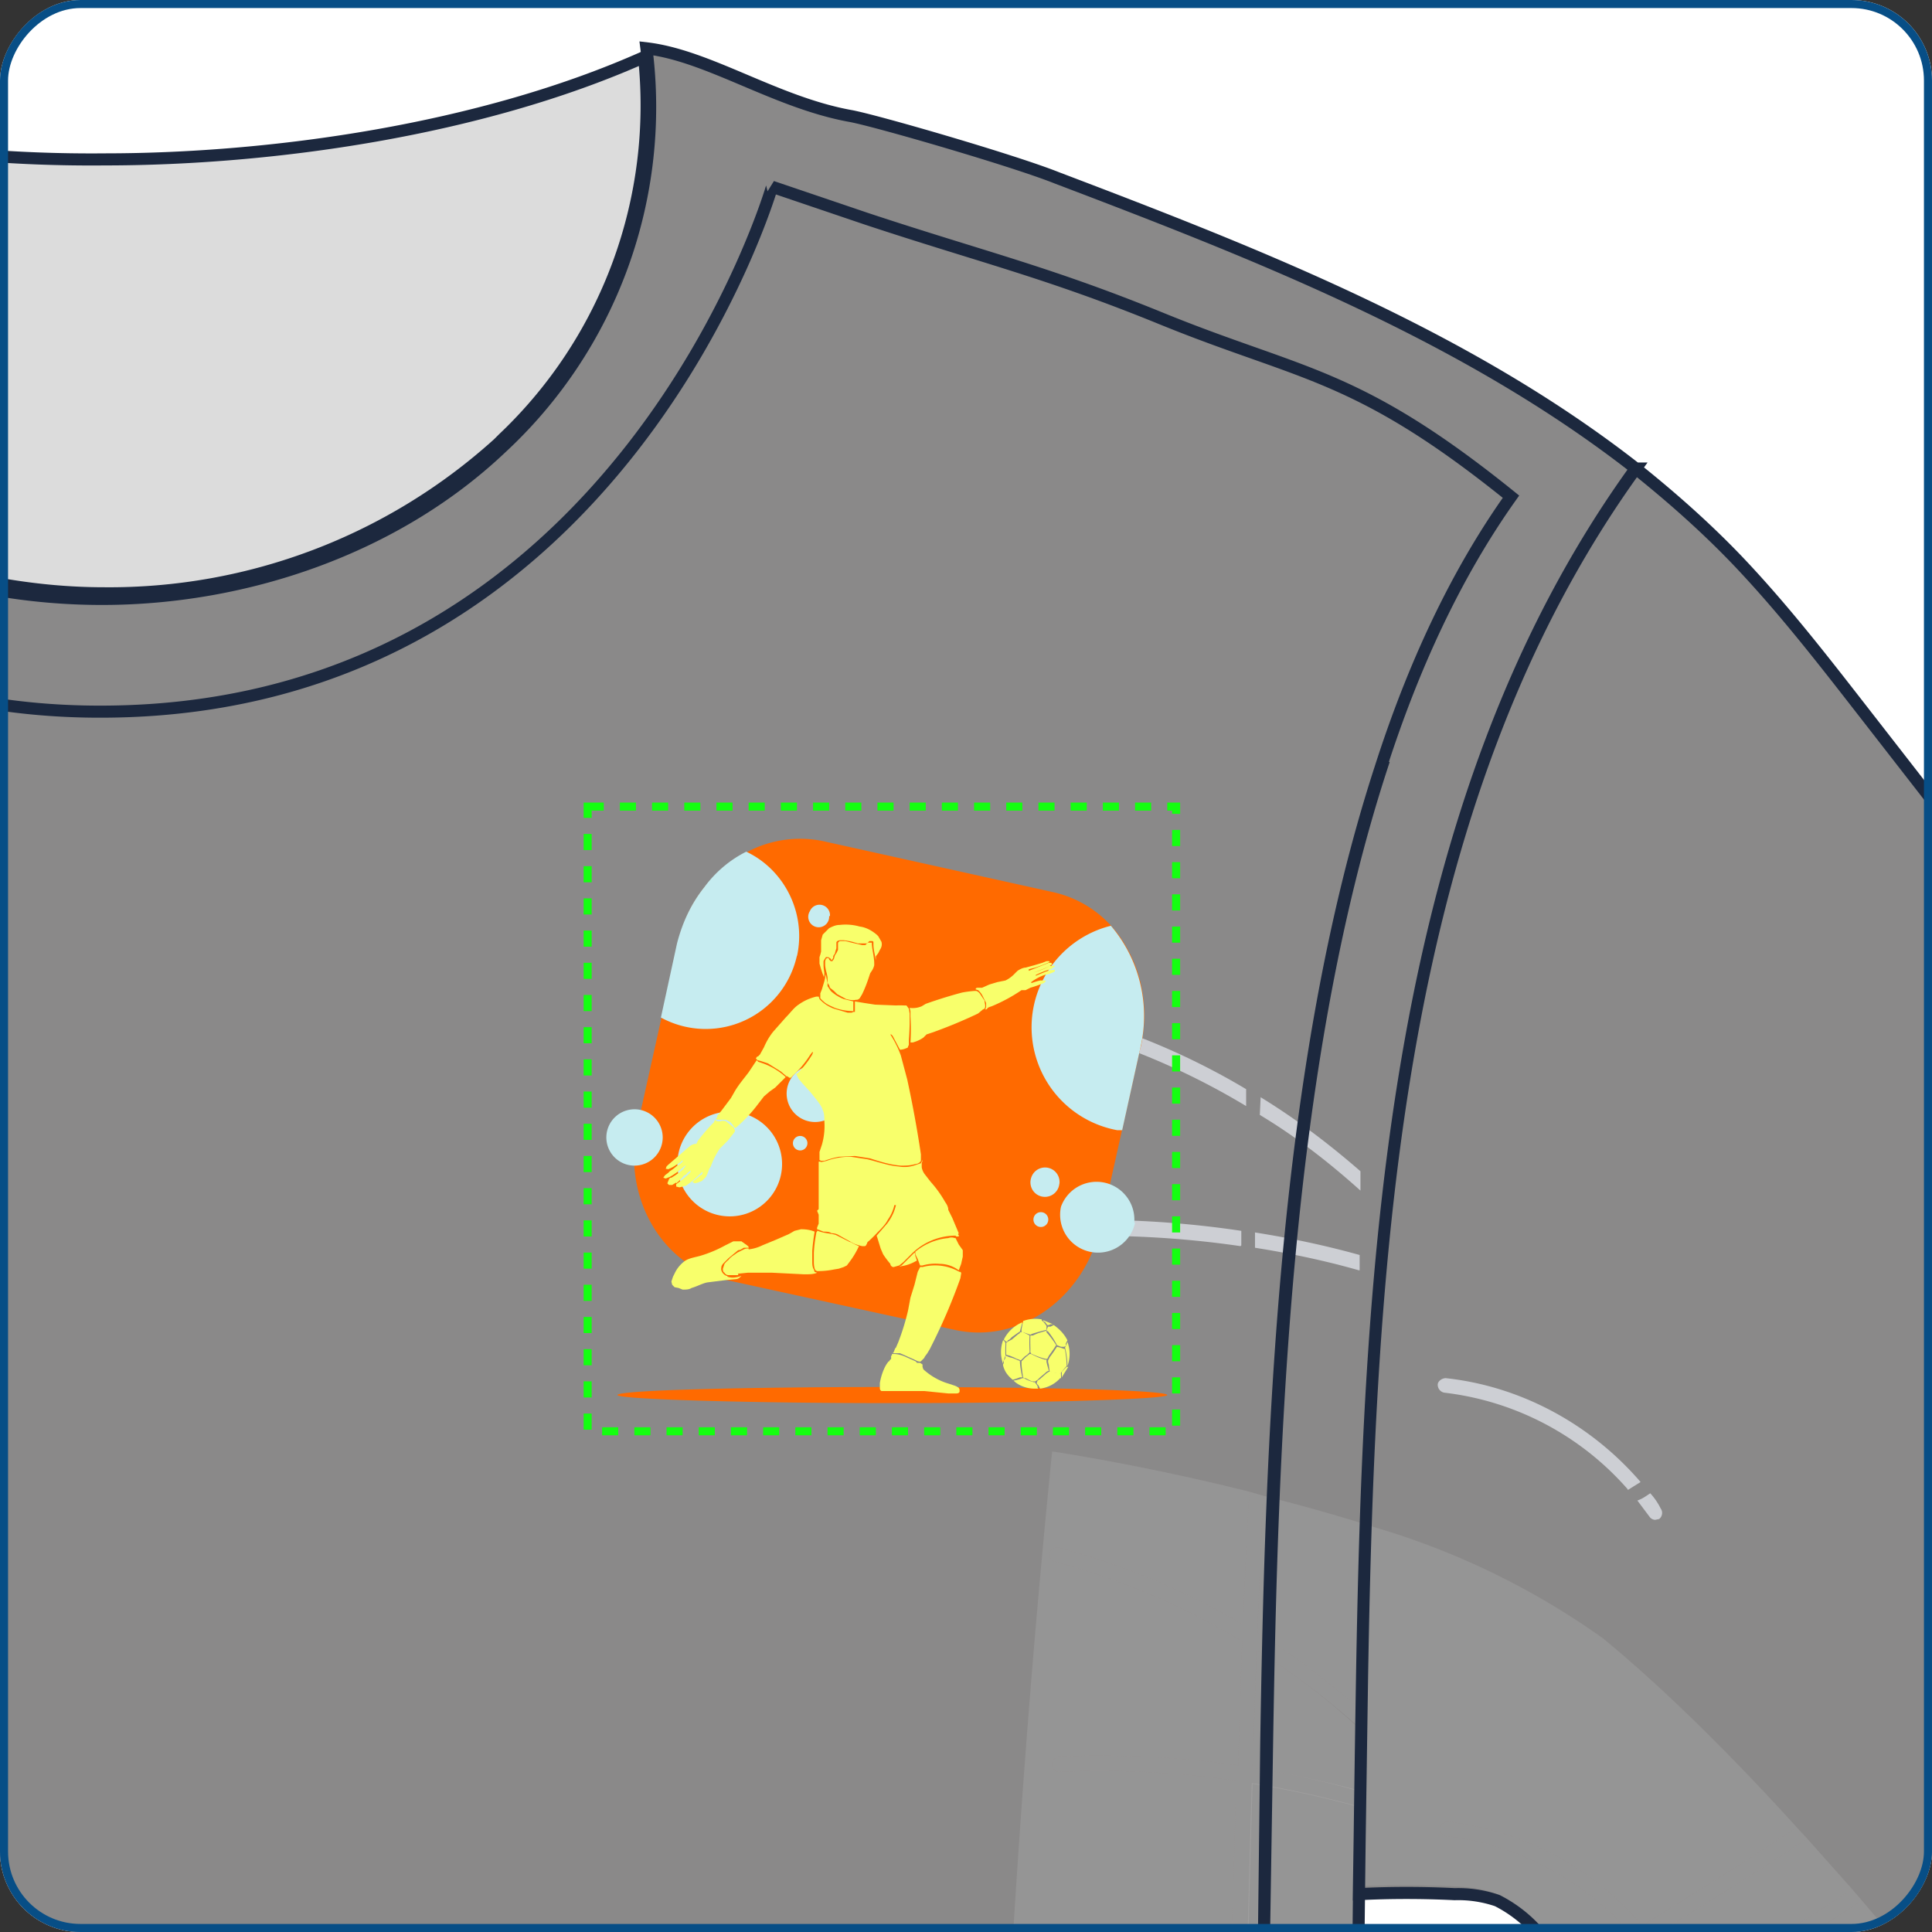 <svg fill="none" height="240" width="240" xmlns="http://www.w3.org/2000/svg">
  <rect width="100%" height="100%" fill="#333333" stroke="none"/>
  <g clip-path="url(#a)">
    <rect transform="matrix(-1 0 0 1 240 0)" rx="10" fill="#fff" height="240" width="240"></rect>
    <path d="M-143.4 235.3c-4-.2-8-.2-12 0a15 15 0 0 0-5.2.8c-2.5 1-4.4 3.2-6.2 5.4l-21.2 25.2a976 976 0 0 1-97.6-75.7c18.5-24 37-48 55.7-71.9l24-30.9c4.8-6.3 9.8-12.6 15.3-18.4 4-4.2 8.3-8 12.8-11.6 30 41.6 33.1 97.8 34 150l.4 27Zm312.2 0c4-.2 8-.2 11.9 0 1.8 0 3.6.1 5.3.8 2.5 1 4.4 3.2 6.2 5.4 7 8.4 14 16.8 21.2 25.2 34.1-23.3 66-47.8 97.6-75.7a51316 51316 0 0 0-79.7-102.8c-4.9-6.3-9.8-12.6-15.3-18.4-4-4.2-8.3-8-12.8-11.6-30.1 41.6-33.1 97.8-34 150l-.4 27Z" fill="#8A8989"></path>
    <path d="M178.5 621.5c-28.1 3.8-56.5 5.1-84.8 6.4-16.9.8-60 .7-81 .7-21.1 0-64.2.1-81-.7-28.3-1.3-56.7-2.6-84.8-6.4a5266.1 5266.1 0 0 0 9.3-413.3c-.9-52.2-4-108.4-34-150 21-16.5 46.8-26.6 71.9-36.1a308 308 0 0 1 25.7-7.7C-70.9 12.7-62.6 6.9-55 6c-3 18.2 5 37.2 18.1 49.7a67 67 0 0 0 23 14 77.2 77.2 0 0 0 26.6 4.7c17.8 0 36.4-6.3 49.5-18.7A57.7 57.7 0 0 0 80.3 6c7.7.9 16 6.7 25.3 8.4 2.9.5 20.2 5.5 25.7 7.7 25 9.5 50.8 19.6 71.9 36.1-30.1 41.6-33.1 97.8-34 150l-.4 27a5285.7 5285.7 0 0 0 9.7 386.3Z" fill="#8A8989"></path>
    <path d="M-128 216.5c-.9-49-7.5-116-35-154.8 19.3-15.5 26.8-14.9 45-22.2 10.7-4.3 17-6 28-9.7l19.4-6.5s20.3 65.7 84 65c63.8-.6 82.5-65 82.5-65l11.8 3.9c14.2 4.7 22.5 6.6 36.4 12.3 17.6 7.3 24.4 6.7 43.6 22.2a126 126 0 0 0-16.2 33.7c-12.2 37.5-13.6 84.4-14.2 121l-.3 25.4c-1.4 120.6-1.3 241.4 6 361.7a798.8 798.8 0 0 1-74.5 5.9c-15.4.7-54.6.6-73.9.6-19.2 0-58.5.1-73.8-.6-25.9-1.2-52-2.3-77.7-6a5064.5 5064.5 0 0 0 8.8-387Z" fill="#8A8989"></path>
    <path d="M80 7a57 57 0 0 1-17.5 47.5l-.6.6a72 72 0 0 1-49 18.6C4.1 73.7-4.9 72-13.4 69A66.3 66.3 0 0 1-36 55.1a57.1 57.1 0 0 1-18-48 174.2 174.2 0 0 0 67 12.7c20.6 0 46.6-3.6 67-12.7Z" stroke-width="1.5" stroke="#1C283E" fill-opacity=".3" fill="#8A8989"></path>
    <path d="M-187.8 265.4c-8.4-5.8-16.8-11.6-25-17.6 2-3.3 4.5-7 7.6-11 9 5.8 18 11.4 27.2 17l-9.8 11.6Zm11-13.1a930 930 0 0 1-27.3-17 117 117 0 0 1 5.5-6.4c6 4 12.2 8 18.5 11.7a38 38 0 0 0-1.4 1.8 1 1 0 0 0 .3 1.3.9.9 0 0 0 1.2-.2l1.4-2a583 583 0 0 0 7.2 4.4l-5.3 6.4Zm6.7-7.9-7.3-4.3c5.9-6.6 14.2-11 22.8-12 .5 0 .8-.4.8-1a1 1 0 0 0-1-.8c-9.2 1-18 5.7-24.1 12.9l-18.4-11.6a93 93 0 0 1 52.7-28.7 1468.5 1468.5 0 0 1 .5 35.4 164.9 164.9 0 0 0-11 0c-1.7.1-3.7.2-5.5 1-2.8 1-4.8 3.4-6.5 5.5l-3 3.6Zm383 21-9.8-11.7a930 930 0 0 0 28.2-17.6l8.7 10.2c-9 6.5-18 12.9-27.1 19.1Zm-11-13.1-5.4-6.4 7.2-4.3c.5.6 1 1.2 1.4 2 .2.2.4.3.7.3.2 0 .4 0 .5-.2.5-.3.5-.8.3-1.3l-1.4-1.8c6.5-4 13-8 19.3-12.2l5.6 6.3c-9.3 6-18.7 11.9-28.2 17.6Zm-6.6-7.9-3-3.6a19 19 0 0 0-6.6-5.6c-1.8-.7-3.8-.8-5.6-.9a165.6 165.6 0 0 0-11 0 4057 4057 0 0 1 .9-44.8 95 95 0 0 1 29.1 14c7.7 6.3 16.4 15 24.1 23.5-6.3 4.2-12.7 8.2-19.2 12.2a37.5 37.5 0 0 0-24.1-12.9 1 1 0 0 0-1 .8c0 .6.3 1 .8 1 8.7 1 17 5.4 22.8 12a633 633 0 0 1-7.2 4.3ZM-138 622.8c-5-.5-10-1-14.8-1.7l.5-9.8 14.6 1.4c0 3.4-.2 6.7-.4 10.1Zm.4-12-14.5-1.3.4-7.6 14.4 2-.3 7Zm-.4-8.9c-4.5-.5-9-1.2-13.6-1.9a5277.8 5277.8 0 0 0 8.5-363.8v-1l-.2-11 5.9-1.4c1.3 32 3.2 93.5 3.5 173.8l-5 .4a1 1 0 0 0-.8 1c0 .4.4.8.9.8 1.7 0 3.3-.2 4.9-.4v33h-2.2a1 1 0 0 0-1 1c0 .5.4.9 1 1h2.2A5623 5623 0 0 1-136 563l-2 39Zm-5.3-379.6-.1-7.9c1.7-1.6 3.6-3.1 5.4-4.6l.5 11.1-5.8 1.4Zm-.2-10.3v-3.8l-.2-9.4 5.2-.7.4 9.5a92.7 92.7 0 0 0-5.4 4.4Zm278.8 413.2-1-10a2375 2375 0 0 0 43-3.9l.6 9.8a602 602 0 0 1-42.6 4.1Zm-1.1-12-.6-6.3a657 657 0 0 0 43.2-5l.4 7.6a2365 2365 0 0 1-43 3.8Zm-.8-8.1A2727 2727 0 0 1 123 430.5a232 232 0 0 0 30.7 2.8c1.7 54.8 4.5 110.2 7.5 168.9-9.3 1.1-18.6 2.1-28 2.9Zm29.7-3.2a7731 7731 0 0 1-7.4-168.6 264.5 264.5 0 0 0 5.6 0c.4 0 .9-.4.8-1 0-.5-.4-.9-.9-.9a240.9 240.9 0 0 1-5.6 0 4160 4160 0 0 1-.9-33.4c3 .4 6 .6 9.1.8h.1c.5 0 .9-.4.9-.9s-.3-1-.8-1c-3.1-.2-6.2-.4-9.3-.8a3411.2 3411.2 0 0 1 .8-174.6c4.3.7 8.6 1.6 12.9 2.8l-.2 11v.9a5204.7 5204.7 0 0 0 8.5 363.8l-13.6 2Zm-9.3-170.5c-10.3-.2-20.6-1.2-30.7-2.8-2-75.8-1-163.3 7.6-248.3 0 0 10.9 1.6 24.5 5a1328.2 1328.2 0 0 0-.8 16.5 91.2 91.2 0 0 0-23.1-9.6 1 1 0 0 0-.9.7c-.1.5.2 1 .7 1.1 8.1 2.2 16 5.5 23.2 9.9l-.5 15.4a123.7 123.7 0 0 0-22.3-1.1 1 1 0 0 0-.8 1c0 .5.4.9.9.9a121.3 121.3 0 0 1 22 1.1A2940 2940 0 0 0 153 396a224 224 0 0 1-19.6-3.1 1 1 0 0 0-1 .7c0 .5.3 1 .8 1.1 6.5 1.4 13.2 2.4 19.8 3.2l.9 33.6Zm14.6-209c-4.2-1.2-8.5-2.1-12.8-2.8l.5-14.6c4.4 2.7 8.6 5.9 12.4 9.4v8Zm.2-10.4c-4-3.4-8-6.5-12.4-9.2a3574.3 3574.3 0 0 1 .7-17c4 1 8 2.1 12.2 3.4l-.4 13.3v5.9l-.1 3.6Z" fill-opacity=".1" fill="#fff"></path>
    <path d="M-144.6 199a1468.5 1468.5 0 0 1 .5 35.3l1 1-.2-11 5.9-1.5V221l-6 1.4v-7.9c1.7-1.6 3.6-3.1 5.4-4.6v-2.2a92.7 92.7 0 0 0-5.5 4.4v-3.9l-.2-9.4-1 .1Zm-54 30c6 4 12.2 7.8 18.5 11.6a38 38 0 0 0-1.4 1.8 1 1 0 0 0 .3 1.3.9.9 0 0 0 1.2-.2l1.4-2a583 583 0 0 0 7.2 4.4l1.3-1.5-7.3-4.3c5.9-6.6 14.2-11 22.8-12 .5 0 .8-.4.8-1a1 1 0 0 0-1-.8c-9.2 1-18 5.7-24.1 12.9l-18.4-11.6-1.3 1.3Zm-6.6 7.8c9 5.8 18 11.4 27.2 17l1.3-1.5a930 930 0 0 1-27.4-17l-1.1 1.5Zm401.7 9.1 7.2-4.3c.5.6 1 1.2 1.4 2 .2.2.4.3.7.3.2 0 .4 0 .5-.2.5-.3.5-.8.3-1.3l-1.4-1.8c6.5-4 13-8 19.3-12.2l-1.3-1.4c-6.3 4.2-12.7 8.2-19.2 12.2a37.5 37.5 0 0 0-24.1-12.9 1 1 0 0 0-1 .8c0 .6.3 1 .8 1 8.7 1 17 5.4 22.8 12a633 633 0 0 1-7.2 4.3l1.2 1.5Zm6.5 7.8a930 930 0 0 0 28.3-17.6l-1.2-1.4c-9.3 6-18.7 11.9-28.2 17.6l1.2 1.4Z" fill-opacity=".1" fill="#fff"></path>
    <path clip-rule="evenodd" d="M169.2 234.3a4057 4057 0 0 1 .8-44.8l-1-.3c0 4.5-.2 9-.3 13.3v5.9l-.1 3.6c-4-3.4-8-6.5-12.4-9.2a3574.3 3574.3 0 0 1 .7-17l-1.7-.5a1328.2 1328.2 0 0 0-.8 16.5 91.2 91.2 0 0 0-23.1-9.6 1 1 0 0 0-.9.7c-.1.5.2 1 .7 1.1 8.1 2.2 16 5.5 23.2 9.9l-.5 15.4a123.7 123.7 0 0 0-22.3-1.1 1 1 0 0 0-.8 1c0 .5.4.9.9.9a121.3 121.3 0 0 1 22 1.1A2940 2940 0 0 0 153 396a224 224 0 0 1-19.6-3.1 1 1 0 0 0-1 .7c0 .5.3 1 .8 1.1 6.5 1.4 13.2 2.4 19.8 3.2l.9 33.6c-10.3-.2-20.6-1.2-30.7-2.8v2a232 232 0 0 0 30.7 2.7c1.7 54.8 4.5 110.2 7.5 168.9-9.3 1.1-18.6 2.1-28 2.9l.3 1.8a657 657 0 0 0 43.2-5l-.1-1.9-13.6 2c-3-58.7-5.8-114-7.4-168.7a264.5 264.5 0 0 0 5.6 0c.4 0 .9-.4.8-1 0-.5-.4-.9-.9-.9a240.9 240.9 0 0 1-5.6 0 4160 4160 0 0 1-.9-33.4c3 .4 6 .6 9.1.8h.1c.5 0 .9-.4.9-.9s-.3-1-.8-1c-3.1-.2-6.2-.4-9.3-.8a3411.2 3411.2 0 0 1 .8-174.6c4.3.7 8.6 1.6 12.9 2.8l-.2 11 1-1Zm-13.6-14.7c4.3.7 8.6 1.6 12.8 2.7l.1-8c-3.8-3.4-8-6.6-12.4-9.3l-.5 14.6Z" fill-rule="evenodd" fill-opacity=".1" fill="#fff"></path>
    <path d="M134.3 615.1a2375 2375 0 0 0 43-3.8v-1.8a2365 2365 0 0 1-43.1 3.8l.1 1.8Zm-286.6-3.8 14.6 1.4.1-1.9-14.5-1.3-.2 1.8Zm.6-9.4 14.4 2-.7-2c-4.5-.5-9-1.2-13.6-1.9l-.1 1.9Z" fill-opacity=".1" fill="#fff"></path>
    <path d="M-143.8 148v-2.5c1.7-1.6 3.5-3 5.4-4.4l.1 2.2-5.5 4.6Zm.2 9.8v-2l5.8-1.4v2l-5.8 1.4Zm9.3 209.2h-2.2a1 1 0 0 1-.9-.9c0-.5.4-1 1-1h2.1v2Zm-4.8-34.5a1 1 0 0 1-1-.8c0-.6.4-1 1-1l4.9-.4v1.8l-4.9.4ZM169 147.9c-3.9-3.5-8-6.7-12.5-9.4l.1-2.2c4.4 2.7 8.5 5.8 12.4 9.2v2.4Zm-14.2-10.5a89.8 89.8 0 0 0-23.4-9.9 1 1 0 0 1-.6-1.1 1 1 0 0 1 1-.7 87.6 87.6 0 0 1 23 9.6v2Zm14 20.4c-4.2-1.2-8.5-2.1-12.9-2.8v-1.9c4.4.7 8.7 1.6 13 2.8v1.9Zm-14.7-3a122.6 122.6 0 0 0-22.1-1.2 1 1 0 0 1-1-1c0-.5.4-.9 1-1a123.4 123.4 0 0 1 22.2 1.3v1.8Zm5.3 212.2h-3.3v-1.8a226.8 226.8 0 0 0 5.6 0c.5 0 .9.4.9.9s-.4 1-.9 1h-2.3Zm-5.1 0a233 233 0 0 1-30.9-2.7v-2c10.2 1.7 20.5 2.6 30.8 2.8v1.9Zm10.1-34.5h-.1c-3-.2-6.1-.4-9.2-.8v-1.9l9.3.9c.5 0 .9.4.9 1 0 .4-.5.8-1 .8Zm-11-1a225 225 0 0 1-20-3.2 1 1 0 0 1-.6-1.1 1 1 0 0 1 1-.7c6.5 1.3 13 2.4 19.5 3.1v2ZM-182 188.8l-.5-.1a1 1 0 0 1-.2-1.3l1.3-1.9 1.6 1-1.4 2c-.2.2-.5.3-.8.3Zm3.4-3.8-1.6-1c6.2-7 15-11.8 24.2-12.8h.1c.5 0 .9.4 1 .8 0 .6-.4 1-.9 1-8.6 1-17 5.4-22.8 12Zm384.2 3.8a.9.9 0 0 1-.7-.4l-1.5-2c.6-.2 1-.5 1.6-.9a8 8 0 0 1 1.3 1.9c.3.4.2 1-.2 1.3l-.5.1Zm-3.4-3.8a35.8 35.8 0 0 0-22.8-12 1 1 0 0 1-.8-1c0-.4.5-.8 1-.8 9.3 1 18 5.7 24.2 12.9l-1.6 1Z" fill="#CDCFD4"></path>
    <path d="M-143.4 235.3c-4-.2-8-.2-12 0a15 15 0 0 0-5.2.8c-2.5 1-4.4 3.2-6.2 5.4l-21.2 25.2a976 976 0 0 1-97.6-75.7c18.5-24 37-48 55.7-71.9l24-30.9c4.8-6.3 9.8-12.6 15.3-18.4 4-4.2 8.3-8 12.8-11.6m34.4 177-.4-27c-.9-52.2-4-108.4-34-150m34.4 177c1.5 129-1.8 257.8-9.7 386.3 28 3.8 56.5 5.1 84.8 6.4 16.8.8 59.9.7 81 .7 21 0 64.1.1 81-.7 28.3-1.3 56.7-2.6 84.8-6.4a5285.7 5285.7 0 0 1-9.3-413.3c.9-52.2 3.9-108.4 34-150m-381 0c21-16.5 46.8-26.6 71.9-36.1a308 308 0 0 1 25.7-7.7C-70.9 12.7-62.6 6.9-55 6c-3 18.2 5 37.2 18.1 49.7a67 67 0 0 0 23 14 77.2 77.2 0 0 0 26.6 4.7c17.8 0 36.4-6.3 49.5-18.7A57.7 57.7 0 0 0 80.3 6c7.7.9 16 6.7 25.3 8.4 2.9.5 20.2 5.5 25.7 7.7 25 9.5 50.8 19.6 71.9 36.1m0 0c4.5 3.6 8.8 7.4 12.8 11.6 5.5 5.8 10.4 12.1 15.3 18.4A37662.7 37662.7 0 0 1 311 191a976.5 976.5 0 0 1-97.6 75.7l-21.2-25.2a16.9 16.9 0 0 0-6.2-5.4 15 15 0 0 0-5.3-.8c-4-.2-8-.2-11.9 0l.4-27.1c.9-52.2 3.9-108.4 34-150Zm-31.7 37.2c4-12.5 9.3-24 16.2-33.7-19.2-15.5-26-15-43.6-22.2-14-5.7-22.2-7.6-36.4-12.3l-11.8-4S77.2 87.8 13.4 88.4c-63.7.7-84-65-84-65L-90 29.8c-11 3.7-17.2 5.4-28 9.7-18.1 7.3-25.6 6.7-44.8 22.2 27.4 38.9 34 105.9 34.8 154.8l.4 25.3c1.4 120.6-2 241.4-9.2 361.7 25.6 3.6 51.8 4.7 77.7 5.9 15.3.7 54.6.6 73.8.6 19.3 0 58.5.1 73.9-.6a741 741 0 0 0 74.4-6c-7.2-120.2-7.3-241-6-361.6l.4-25.3c.6-36.7 2-83.6 14.2-121.1Zm0 0c-12.2 37.5-13.6 84.4-14.2 121l-.3 25.4" stroke-width="1.5" stroke="#1C283E"></path>
    <path d="M73 100.2h73.1v77.6H73z" stroke-dasharray="2 2" stroke="#14FF10"></path>
    <path d="M145 173.3c0 .5-15.3 1-34.1 1-18.9 0-34.2-.5-34.2-1 0-.6 15.3-1 34.2-1 18.8 0 34.1.4 34.1 1Zm-3.3-43.3-5 22.4c-2 8.9-10.1 14.6-18.1 12.8L90.2 159c-8-1.7-13-10.4-11-19.2l5-22.5a16.8 16.8 0 0 1 8.5-11.4 14 14 0 0 1 9.6-1.4l28.4 6.3a13.8 13.8 0 0 1 9.3 7c2 3.5 2.7 7.9 1.7 12.3Z" fill="#FF6A00"></path>
    <path d="M99 118.7a11.6 11.6 0 0 1-16.9 7.7l2-9.2c.7-2.7 1.8-5 3.4-7 1.4-1.9 3.2-3.4 5.2-4.4 4.7 2.2 7.5 7.6 6.3 13Zm42.7 11.3-2.3 10.4h-.6a13 13 0 0 1-.8-25.4 17.3 17.3 0 0 1 3.7 15ZM97 146a6.5 6.5 0 1 1-12.7-2.8A6.5 6.5 0 0 1 97 146Zm7.7-9.4a3.5 3.5 0 1 1-6.9-1.5 3.5 3.5 0 0 1 6.9 1.5Zm-22.4 5.1a3.5 3.5 0 1 1-6.8-1.5 3.5 3.5 0 0 1 6.8 1.5Zm58.7 10.2a4.7 4.7 0 1 1-9.2-2 4.7 4.7 0 0 1 9.1 2Zm-9.4-4.9a1.8 1.8 0 1 1-3.5-.7 1.8 1.8 0 0 1 3.5.8ZM103 113.8a1.3 1.3 0 1 1-2.4-.6 1.3 1.3 0 0 1 2.5.6Zm27.2 37.9a.9.9 0 1 1-1.8-.4.9.9 0 0 1 1.8.4Zm-29.9-9.7a.9.9 0 1 1-1.7-.4.9.9 0 0 1 1.7.4Z" fill="#C6ECF0"></path>
    <path d="m106.8 124 .3-.5a16.3 16.3 0 0 0 .8-2l.2-.6.2-.3a2.1 2.1 0 0 0 .3-.7v-.2c0-.9-.3-1.8-.3-2.6h-.5l-.3.3h-.4l-1.3-.3-.8-.2h-.7l-.2.2v.9l-.2.4-.2.3-.1.4-.2.3h-.2l-.2-.2s0-.2-.2-.2l-.2.1-.1.3v.5a5.3 5.3 0 0 0 .2 1l.1.5v.7l.2.3.1.3.5.4.4.4 1.1.6c.4.1.8.2 1.2.1.2 0 .3 0 .5-.2Z" fill="#F8FF6B"></path>
    <path d="m102 120.4.2.6c.1.2.2.4.1.6l.1-.4v-.4a5.3 5.3 0 0 1-.1-1v-.4l.1-.2.2-.3h.3l.3.2.1.2.2-.3c0-.2 0-.3.2-.5l.1-.4.1-.3v-.7c0-.2.3-.3.5-.3h.4a8 8 0 0 1 1.1.2l.7.2h1.1l.3-.3h.4l.1.1v.3c0 .7.2 1.3.3 2v-.5l.3-.4.2-.4c.2-.3.3-.6.2-1l-.4-.7-.2-.2c-.6-.5-1.3-.9-2.1-1a6.4 6.4 0 0 0-2.5-.2c-.5 0-.9.2-1.3.4l-.8.8-.2.7v1.4l-.1.4-.1.3v.8l.2.7Z" fill="#F8FF6B"></path>
    <path d="m102.6 121-.2.9-.3 1-.2.5v.6a3 3 0 0 0 .4.4c.4.4 1 .6 1.4.8a7.1 7.1 0 0 0 2.2.4h.1v-1.2l-1.2-.3a4.9 4.9 0 0 1-1.6-1l-.4-.6v-.4a9.9 9.9 0 0 1-.2-1ZM84 147a6.1 6.1 0 0 0 1-1c.2 0 .3-.2.4-.3l.4-.3v.1l-.1.2a14.4 14.4 0 0 1-1.7 1.4v.3l.4.1.8-.2a11.8 11.8 0 0 0 1.9-1.6l.1-.1h.1l-.1.3-.2.1a12.8 12.8 0 0 1-1 .8l.3.2.4-.1.5-.2.5-.5a7.9 7.9 0 0 0 .4-1l.2-.3a9.8 9.8 0 0 1 1.1-2.2l1-1 .8-1 .1-.2v-.2h-.1v-.2l-.5-.4-.5-.4c-.3-.1-.5-.1-.8 0-.2 0-.4 0-.6-.2l-.1.3-.3.3a23 23 0 0 0-1.7 2l-.1.2-.1.2h-.2a2 2 0 0 0-.5.2l-.6.5-2.2 1.9-.2.2-.1.3h.2c0 .1.2 0 .2 0a3.6 3.6 0 0 0 .9-.5l.2-.1a2.7 2.7 0 0 0 .5-.4l.1-.1v.2a2 2 0 0 1-.5.4l-.3.2a5 5 0 0 1-.5.4l-.3.2-.2.2-.4.3-.2.3.3.1.5-.2a9.8 9.8 0 0 0 1.2-.8l.7-.6h.1l-.4.5a9.9 9.9 0 0 1-1.4 1c-.1 0-.2 0-.3.2l-.2.5.2.2h.4l.5-.3Z" fill="#F8FF6B"></path>
    <path d="M89.1 139.1h.7c.3 0 .5 0 .7.2.2 0 .3.2.5.4l.2.3.1.1h.1a18.2 18.2 0 0 0 2.5-2.6l1-1.3.7-.6.7-.5.7-.7.6-.6-.1-.1a8.5 8.5 0 0 0-3-1.7l-.3-.1-.2-.2-1 1.5c-.6.8-1.3 1.6-1.8 2.5l-.4.7-.6.8-.6.8-.5.6v.2l-.2.2.2.1Zm1.2 19.4c-.4-.1-.8-.6-.7-1 0-.3.2-.5.4-.7l.5-.5 1.2-1c.3 0 .5-.2.7-.3h.6c0-.2-.1-.2-.2-.3l-.7-.5h-1l-1 .5A15.7 15.7 0 0 1 87 156c-.7.2-1.5.3-2 .7a4 4 0 0 0-1.2 1.5l-.2.4-.2.6.1.4.3.3.5.1.5.2c.4 0 .8 0 1.1-.2.7-.2 1.4-.6 2-.7l2.4-.3 1.1-.1c.3 0 .5-.2.7-.4-.6.2-1.2.3-1.7.1Z" fill="#F8FF6B"></path>
    <path d="m101.2 158-.1-.3c-.2-.3-.2-.7-.2-1.1v-1.2a25 25 0 0 1 .3-2.4c-.5-.2-1-.3-1.7-.3l-.8.2-.7.4-1.6.7-1.7.7a5 5 0 0 1-1.7.5v-.1a1 1 0 0 0-.6.1l-.8.4c-.4.3-.8.5-1.1.9a3 3 0 0 0-.5.5l-.2.6c0 .2 0 .4.2.5.1.2.3.3.5.3h1.2v-.2h.2l1-.1h3l2 .1 2 .1c.6 0 1.2 0 1.6-.2l-.3-.1Z" fill="#F8FF6B"></path>
    <path d="m105.6 154.3-1.8-.9c-.7-.2-1.5-.2-2.2-.5h-.1v.1l-.1.1v.1a17.9 17.9 0 0 0-.3 2.4v1.2a3.3 3.3 0 0 0 .1.8l.1.2.2.1a10 10 0 0 0 2.1-.2l.6-.1.6-.2.4-.2.3-.4a10.4 10.4 0 0 0 1.2-2 6.1 6.1 0 0 1-1-.5Zm7.4 1.9-1 1-.3.1h.2a5 5 0 0 0 1.8-.6l.2-.1a22.9 22.9 0 0 0-.2-.6v-.2l-.1-.2-.6.6Zm6.1 16.2a2 2 0 0 0-.6-.3l-.6-.2a8 8 0 0 1-3.2-1.8l-.1-.3v-.3l-.3-.2h-.4c-.1-.2-.2-.2-.4-.3l-.9-.4a4 4 0 0 0-1.4-.4h-.4v.2h-.1v.4l-.2.2v.1h-.1a4 4 0 0 0-.6 1 7.3 7.3 0 0 0-.5 1.7v.6c0 .1 0 .3.2.4h5.3l3 .3h.9c.2 0 .4 0 .5-.2v-.3l-.1-.2Z" fill="#F8FF6B"></path>
    <path d="M119.3 158h-.1l-.2-.1a6 6 0 0 0-4.4-.5 1 1 0 0 0-.3 0l-.3.6-.4 1.6-.5 1.6-.3 1.6a29.5 29.5 0 0 1-1.2 3.9l-.3.7-.1.1-.2.5-.1.1h.9l1.8.8.4.2c.1 0 .3.1.4 0l.2-.2.2-.2.1-.2.3-.4a33.6 33.6 0 0 1 .3-.5l.5-1a71.8 71.8 0 0 0 3.3-7.8l.1-.6v-.1Z" fill="#F8FF6B"></path>
    <path d="m119.1 154.6-.4-.8h-.1c-.3-.1-.5-.1-.8 0a7.4 7.4 0 0 0-4.1 1.7v.2l.1.3.2.4.3.8h.3a5.7 5.7 0 0 1 2.1-.2 4 4 0 0 1 2.4.8l.3-.8.2-.9v-.8l-.5-.7Z" fill="#F8FF6B"></path>
    <path d="M109.7 155.8a10.7 10.7 0 0 0 .9 1.2c0 .2.2.4.4.4l.7-.2.5-.4 1-1a7.8 7.8 0 0 1 5.2-2.3h.3l.1.1h.3v-.2c-.1 0-.1-.1 0-.2l-.8-1.9-.5-1c0-.4-.2-.7-.4-1a14.2 14.2 0 0 0-1.8-2.5l-.7-.9a2 2 0 0 1-.4-.9v-.5l.1-.3v-.1l-.2.4-.9.3a4 4 0 0 1-1.9.1c-1.3-.1-2.6-.6-3.9-.9l-2-.3a8.4 8.4 0 0 0-3 .5l-.4.1c-.1 0-.3.1-.4 0h-.2v5.9l-.2.2.2.5v1.1l-.2.5v.2l.3.1.5.2c.4 0 .7 0 1 .2.4 0 .7.1 1 .3l1.8 1a7.5 7.5 0 0 0 1 .3h.3c.2 0 .2-.2.3-.3 0-.2.2-.3.3-.4a19.8 19.8 0 0 0 1-1c.5-.5 1-1 1.3-1.6a5 5 0 0 0 .8-1.8h.2a6 6 0 0 1-1.1 2.3l-1.3 1.5.1.3.4 1.3.3.7Z" fill="#F8FF6B"></path>
    <path d="m93.9 131.5.2.2.4.1.9.3 1.6 1 .7.6a1.7 1.7 0 0 0 .1 0l.3.2c.2 0 .3-.2.4-.3a12 12 0 0 0 2.1-2.5l.3-.4h.1l-.1.3a12.2 12.2 0 0 1-1.8 2.3l-.2.1.3.6.5.6 1 1.1.8 1c.3.4.6.8.7 1.2.2.4.2.9.2 1.3a8.4 8.4 0 0 1-.3 3l-.3.9v1l.2.1h.4a13 13 0 0 1 1.8-.5l2-.1 1.9.3c1.2.4 2.5.8 3.8.9.6 0 1.2 0 1.8-.2.3 0 .6-.2.7-.4v-.8a143 143 0 0 0-1.7-9.3l-.8-3a12.9 12.9 0 0 0-1.3-2.6s0-.2 0 0c.2 0 .2.1.3.2l.9 1.7a2 2 0 0 0 .8-.2s.2 0 .2-.2l.1-.2v-.6a36.6 36.6 0 0 0 .1-2v-1.3l-.1-.6-.3-.4h-.3a12 12 0 0 0-1 0l-2.6-.1-1.3-.2-1.2-.2v1.3h-.2l-.2.1h-.5l-1.7-.5a4.4 4.4 0 0 1-1.8-1.2l-.1-.3h-.3c-.8.2-1.5.5-2.2 1-.6.4-1 1-1.6 1.6l-1.5 1.7c-.5.6-.9 1.3-1.2 2l-.5.9-.2.2-.2.1-.1.2Z" fill="#F8FF6B"></path>
    <path d="m121.7 123.4-.2-.2-.2-.1h-.3a13.8 13.8 0 0 0-1.5.2 58.5 58.5 0 0 0-4.5 1.4l-.5.3a2.8 2.8 0 0 1-1.5.2l.1.4v.7a24.5 24.5 0 0 1 0 3.2h.3l.3-.1a4 4 0 0 0 1-.5l.4-.4.3-.1.3-.1.3-.1.8-.3a58.5 58.5 0 0 0 4.7-2l.6-.5.2-.1c.2-.3 0-.7 0-1l-.6-.9Z" fill="#F8FF6B"></path>
    <path d="M131 120.5c0-.1-.1 0-.2 0h-.3l-.6.2-1.2.5s-.1 0 0-.1a10.2 10.2 0 0 1 1.8-.7l.2-.1.1-.1.2-.1v-.1c0-.1-.1-.1-.2 0h-.4a9.3 9.3 0 0 1-2 .8c-.1 0-.1 0 0 0a14.3 14.3 0 0 0 2-.8l.3-.2-.1-.2h-.3l-2.5 1v-.2l.8-.2a19 19 0 0 0 1.8-.7l-.1-.1h-.3l-.5.2-1 .3-1.1.3c-.3 0-.7.2-1 .4l-.5.5a4 4 0 0 1-1 .7l-1 .2-1 .3-.9.4h-.5c-.1 0-.3 0-.3.2l.3.1a2.4 2.4 0 0 1 .5.6l.5 1v.5l-.1.3c.1 0 .2 0 .3-.2l.2-.1.3-.1a20.7 20.7 0 0 0 3.7-2h.5l.6-.3a15.7 15.7 0 0 0 1.7-.6l.2-.2v-.1h-.7a9 9 0 0 0-1 .3h-.1v-.1a6 6 0 0 1 1.7-.9l.5-.1.5-.2.2-.1s.1-.2 0-.2Zm-6 46.7v-.4l.3-.2.4-.2.7-.6.3-.2v-.1h.4a20.2 20.2 0 0 1 .8.4 15.8 15.8 0 0 0 0 1.9v.2l-.1.1-.2.2-.3.2-.5.5-.2-.1-.3-.1-.4-.2-.5-.2-.4-.1a13 13 0 0 1 0-1.2Zm2.4 1.4a19.8 19.8 0 0 0 .5-.4h.2l.2.1a7.8 7.8 0 0 0 1.5.6h.2v.3l.1.4.2.7c-.2 0-.4.2-.5.3l-.6.5-.3.3-.3.2h-.4a11.5 11.5 0 0 1-.8-.4h-.2l-.1-.1a16.3 16.3 0 0 1-.2-1.6v-.4l.5-.5Z" fill="#F8FF6B"></path>
    <path d="M128 168v-.5a20.5 20.5 0 0 1 0-1.6h.3a11.5 11.5 0 0 1 .7-.3l1-.3v.2a11.8 11.8 0 0 1 1.2 1.6 21 21 0 0 1-.9 1.3l-.2.4h-.2a5.7 5.7 0 0 1-.7-.2 8.9 8.9 0 0 1-1-.4h-.1v-.1Zm2.3 1.6-.1-.4v-.2l.2-.4a19.4 19.4 0 0 0 .9-1.3l.4.1.6.2v.1a11.9 11.9 0 0 1 .2 1.8v.2l-.1.1a10.1 10.1 0 0 0-.5.6l-.1.1v.1h-.4l-.3-.1h-.4l-.3-.1-.1-.7Z" fill="#F8FF6B"></path>
    <path d="M131.9 170.7v-.3a14.9 14.9 0 0 1 .5-.5l.1-.1h.2l-.8 1.3a2.8 2.8 0 0 0 0-.3v-.1Zm.7-1v-.2a9.5 9.5 0 0 0-.3-2.1l.1-.2a8.2 8.2 0 0 0 .2-.5 4.3 4.3 0 0 1 0 3Z" fill="#F8FF6B"></path>
    <path d="m132.6 166.5-.1.2-.1.2v.3l-.2.1h-.4l-.5-.2a9.6 9.6 0 0 0-1.1-1.7l-.2-.1.1-.3a3.5 3.5 0 0 1 .1-.2h.3l.4-.2c.7.5 1.3 1.1 1.7 1.9Zm-2.4-1.9h-.1l-.3-.4c-.1 0-.2 0-.2-.2l1.2.5h-.3l-.2.1h-.1Zm-.8-.6.1.1.2.2.3.4v.5a19.4 19.4 0 0 0-1.8.5l-.2.1-.6-.2-.3-.1h-.2v-.4l.2-1a4.3 4.3 0 0 1 2.3-.2Zm-2.4.3-.2.7-.1.4-.3.2-.7.5-.3.3-.2.1-.1.2-.2-.1-.2-.2c.5-1 1.3-1.7 2.2-2.1Zm-2.3 2.2.2.3v.3a13.9 13.9 0 0 0 0 1.3 10.5 10.5 0 0 0-.3.9v.1a4.3 4.3 0 0 1 0-2.9Z" fill="#F8FF6B"></path>
    <path d="M124.6 169.6v-.1l.1-.2v-.3l.2-.3v-.3l.5.2.4.1.5.2.2.1h.1l.1.1v.2a11.3 11.3 0 0 0 .3 1.8h-.3a8.4 8.4 0 0 1-.9.3c-.6-.5-1-1-1.2-1.8Zm1.3 1.9a4.5 4.5 0 0 0 1.1-.3h.2a5.1 5.1 0 0 0 .6.3 10.7 10.7 0 0 0 .6.2h.2v.1l.1.1.2.3v.2l.1.1h-.5c-1 0-2-.4-2.6-1Zm3.3 1-.1-.2-.1-.2-.2-.2v-.2l.1-.2.3-.2a139.7 139.7 0 0 0 .8-.7l.3-.2h.3l.4.1h.4l.2.1h.2v.2a2.6 2.6 0 0 1 0 .4h-.1a4 4 0 0 1-2.5 1.3Z" fill="#F8FF6B"></path>
  </g>
  <rect transform="matrix(-1 0 0 1 239 0)" rx="9.5" stroke="#074E86" y=".5" x="-.5" height="239" width="239"></rect>
  <defs>
    <clipPath id="a">
      <rect transform="matrix(-1 0 0 1 240 0)" rx="10" fill="#fff" height="240" width="240"></rect>
    </clipPath>
  </defs>
</svg>
